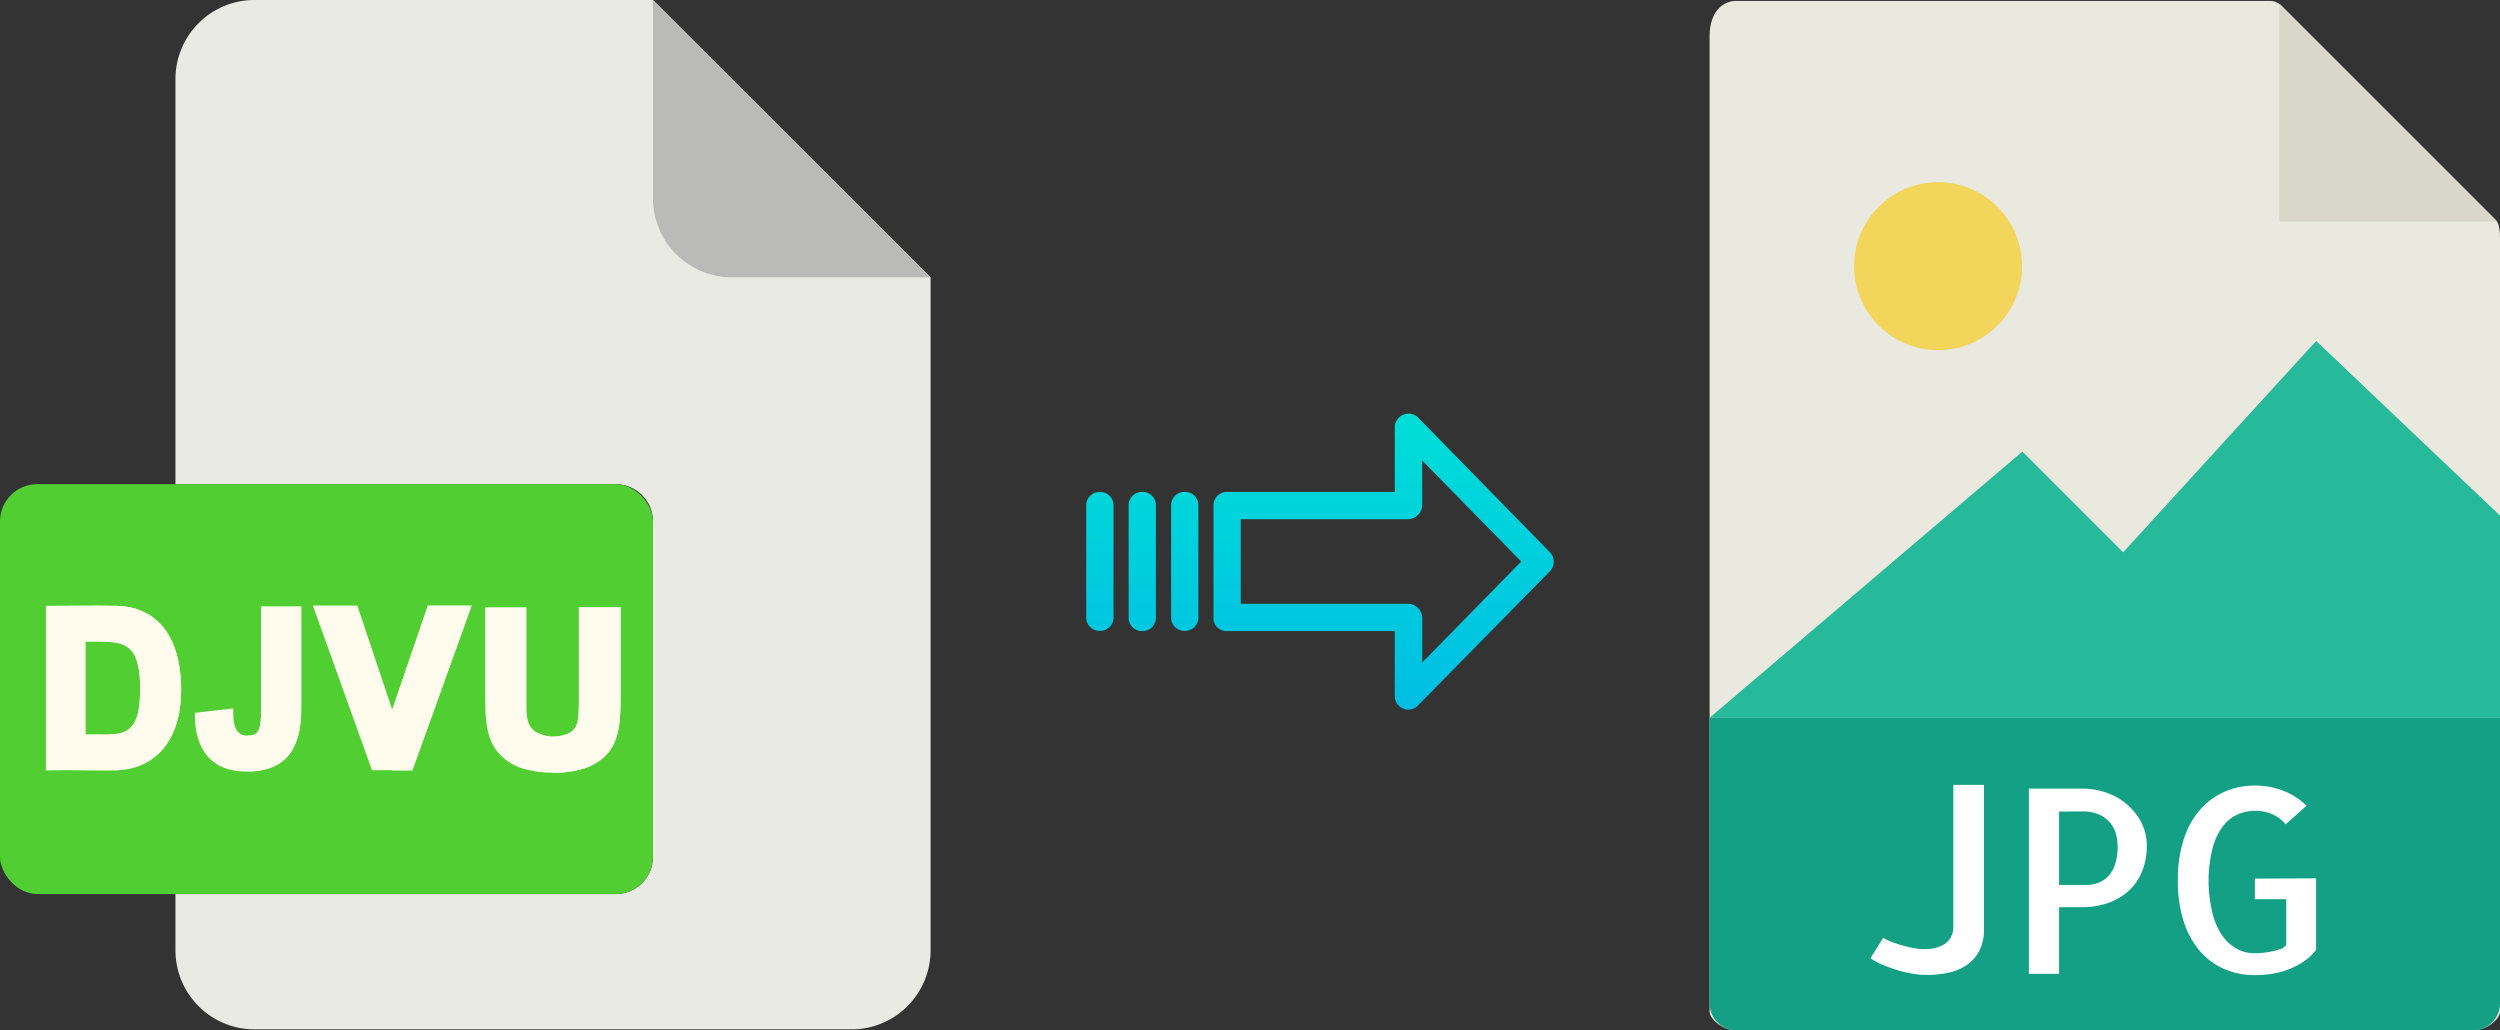<svg xmlns="http://www.w3.org/2000/svg" xmlns:xlink="http://www.w3.org/1999/xlink" viewBox="0 0 485.74 200.18"><rect x="0" y="0" width="485.74" height="200.18" fill="#333333" stroke="none"/><defs><style>.cls-1{fill:#e9e9e0;}.cls-2{fill:#d9d7ca;}.cls-3{fill:#f3d55b;}.cls-4{fill:#26b99a;}.cls-5{fill:#14a085;}.cls-6{fill:#fff;}.cls-7{fill:#eaeae4;}.cls-8{fill:#babab9;}.cls-9{fill:#51ce32;}.cls-10{fill:#fffcee;}.cls-11{fill:url(#linear-gradient);}.cls-12{fill:url(#linear-gradient-2);}.cls-13{fill:url(#linear-gradient-3);}.cls-14{fill:url(#linear-gradient-4);}</style><linearGradient id="linear-gradient" x1="268.83" y1="136.69" x2="268.83" y2="17.48" gradientTransform="matrix(1, 0, 0, -1, 0, 186.95)" gradientUnits="userSpaceOnUse"><stop offset="0" stop-color="#00efd1"/><stop offset="1" stop-color="#00acea"/></linearGradient><linearGradient id="linear-gradient-2" x1="230.18" y1="136.69" x2="230.18" y2="17.48" xlink:href="#linear-gradient"/><linearGradient id="linear-gradient-3" x1="221.93" y1="136.69" x2="221.93" y2="17.48" xlink:href="#linear-gradient"/><linearGradient id="linear-gradient-4" x1="213.69" y1="136.69" x2="213.69" y2="17.48" xlink:href="#linear-gradient"/></defs><title>djvu to jpg</title><g id="Layer_2" data-name="Layer 2"><g id="Layer_5_Image" data-name="Layer 5 Image"><path class="cls-1" d="M441,.18H337.39c-2.88,0-5.22,2.34-5.22,6.88V196.61c0,1.23,2.34,3.57,5.22,3.57H480.51c2.89,0,5.23-2.34,5.23-3.57V46.53c0-2.49-.33-3.29-.92-3.88L443.26,1.1A3.14,3.14,0,0,0,441,.18Z"/><polygon class="cls-2" points="442.88 0.72 442.88 43.04 485.2 43.04 442.88 0.72"/><circle class="cls-3" cx="376.56" cy="51.72" r="16.32"/><polygon class="cls-4" points="332.17 139.46 371.45 139.46 485.74 139.46 485.74 100.18 450.02 66.25 412.52 107.32 392.94 87.74 332.17 139.46"/><path class="cls-5" d="M480.51,200.18H337.39a5.23,5.23,0,0,1-5.22-5.23V139.46H485.74V195A5.23,5.23,0,0,1,480.51,200.18Z"/><path class="cls-6" d="M385.47,152.5v28a9,9,0,0,1-.92,4.27,7.69,7.69,0,0,1-2.49,2.78,10.07,10.07,0,0,1-3.59,1.47,20.65,20.65,0,0,1-4.18.41,16.3,16.3,0,0,1-2.51-.22,20.45,20.45,0,0,1-3-.68,31,31,0,0,1-2.95-1.05,10.78,10.78,0,0,1-2.4-1.32l2.49-3.95a8.34,8.34,0,0,0,1.39.71c.6.24,1.27.47,2,.68s1.47.4,2.25.56a11,11,0,0,0,2.2.24,7.43,7.43,0,0,0,4.12-1,3.94,3.94,0,0,0,1.64-3.39V152.5Z"/><path class="cls-6" d="M400.07,189.22h-5.86v-36h10.35a14.77,14.77,0,0,1,4.54.73,12.44,12.44,0,0,1,4,2.2A11.51,11.51,0,0,1,416,159.7a9.72,9.72,0,0,1,1.1,4.66,12.71,12.71,0,0,1-.93,5,10.39,10.39,0,0,1-2.58,3.74,11.78,11.78,0,0,1-4,2.34,15.49,15.49,0,0,1-5.17.83h-4.35v13Zm0-31.54v14.26h5.38a6.53,6.53,0,0,0,2.12-.37,5.28,5.28,0,0,0,1.93-1.2,5.76,5.76,0,0,0,1.41-2.32,10.87,10.87,0,0,0,.54-3.68,10,10,0,0,0-.24-2,5.77,5.77,0,0,0-3.13-4,7.78,7.78,0,0,0-3.61-.71Z"/><path class="cls-6" d="M450,170.66v13.92a10.54,10.54,0,0,1-2.51,2.32,15.53,15.53,0,0,1-2.93,1.49,14.92,14.92,0,0,1-3.17.82,20,20,0,0,1-3.25.25,14.6,14.6,0,0,1-5.93-1.17,13.25,13.25,0,0,1-4.74-3.46,16.32,16.32,0,0,1-3.17-5.77,25.31,25.31,0,0,1-1.15-8,25.05,25.05,0,0,1,1.15-8,16.26,16.26,0,0,1,3.17-5.74,13.56,13.56,0,0,1,4.76-3.49,14.56,14.56,0,0,1,5.91-1.2,15.18,15.18,0,0,1,5.47,1,13.33,13.33,0,0,1,4.54,2.92l-4.06,3.62a6.94,6.94,0,0,0-2.68-2,8.08,8.08,0,0,0-3.13-.64,8.94,8.94,0,0,0-3.44.68,7.42,7.42,0,0,0-2.93,2.32,12,12,0,0,0-2,4.23,25,25,0,0,0-.79,6.34,26.94,26.94,0,0,0,.76,6.35,13,13,0,0,0,1.95,4.39,8.35,8.35,0,0,0,2.84,2.54,7,7,0,0,0,3.34.83c.36,0,.84,0,1.44-.07a16.06,16.06,0,0,0,1.81-.25,11.86,11.86,0,0,0,1.73-.46,2.45,2.45,0,0,0,1.22-.83v-8.89h-6.1v-4Z"/></g><g id="Layer_2-2" data-name="Layer 2"><path class="cls-7" d="M119.62,173.71H34.09v10.93A15.36,15.36,0,0,0,49.45,200h116a15.37,15.37,0,0,0,15.36-15.36V53.89L126.87,0H49.45A15.36,15.36,0,0,0,34.09,15.36V94.07h85.53a7.25,7.25,0,0,1,7.25,7.24h0v65.16A7.25,7.25,0,0,1,119.62,173.71Z"/><path class="cls-8" d="M180.76,53.89,126.87,0V38.53a15.36,15.36,0,0,0,15.36,15.36h38.53Z"/><rect class="cls-9" y="94.07" width="126.87" height="79.64" rx="7.24"/><g id="D"><path class="cls-10" d="M26.41,118.27a17.09,17.09,0,0,0-4.35-.58c-2.91-.1-6.93,0-13.14,0v32c6.41-.09,10.31.09,13.14,0a15.87,15.87,0,0,0,4.35-.66c5.67-1.87,8.78-7.26,8.78-15,0-8.35-3.11-14-8.78-15.69Zm-3,24.16a8,8,0,0,1-1.38.2c-1.65.12-3.9,0-5.39.06v-18c.55,0,3.54-.05,5.39.12a8.1,8.1,0,0,1,.93.14c3,.68,4.25,3.21,4.25,8.75C27.24,138.35,26.59,141.62,23.44,142.43Z"/><path class="cls-10" d="M35.19,134c0,7.79-3.11,13.18-8.78,15a15.87,15.87,0,0,1-4.35.66v-7a8,8,0,0,0,1.38-.2c3.15-.81,3.8-4.08,3.8-8.74,0-5.54-1.23-8.07-4.25-8.75a8.1,8.1,0,0,0-.93-.14v-7.11a17.09,17.09,0,0,1,4.35.58c5.67,1.72,8.78,7.34,8.78,15.69Z"/></g><g id="J"><path class="cls-10" d="M58.53,117.86v19.77c0,7.54-2.71,12.15-10.33,12.28h-.34c-11,0-9.91-11.14-10-11.41l7.42-.86c.18.77-.51,5.29,2.77,5.29h.14c2,0,2.54-1,2.54-4.93V117.86Z"/><path class="cls-10" d="M58.53,117.86v19.77c0,7.54-2.71,12.15-10.33,12.28v-7c2,0,2.54-1,2.54-4.93V117.86Z"/></g><g id="V"><path class="cls-10" d="M76.21,137.9l-6.79-20.25H60.79l11.49,32h7.84l11.51-32H83.14Z"/><path class="cls-10" d="M80.12,149.7l11.51-32H83.14L76.21,137.9v11.8Z"/></g><g id="U"><path class="cls-10" d="M120.57,118V134.6c0,6.41,0,11.91-6.54,14.52a18.9,18.9,0,0,1-6.61,1,19.24,19.24,0,0,1-6.67-1.07c-6.47-2.8-6.47-8.32-6.47-14.18V118h8v18.08c0,3,0,4.81,1.75,6.07a7,7,0,0,0,6.91.07c1.36-1.07,1.52-2.13,1.52-6.63V118Z"/><path class="cls-10" d="M120.57,118V134.6c0,6.41,0,11.91-6.54,14.52a18.9,18.9,0,0,1-6.61,1v-7a6.2,6.2,0,0,0,3.57-.87c1.36-1.07,1.52-2.13,1.52-6.63V118Z"/></g></g><g id="Layer_3" data-name="Layer 3"><path class="cls-11" d="M275.53,81.13a2.62,2.62,0,0,0-3.7,0A2.59,2.59,0,0,0,271,83V95.58H238.43a2.6,2.6,0,0,0-2.65,2.55v22a2.5,2.5,0,0,0,.77,1.8,2.6,2.6,0,0,0,1.88.69H271v12.6a2.62,2.62,0,0,0,1.62,2.45,2.57,2.57,0,0,0,1,.2,2.65,2.65,0,0,0,1.89-.8L301.13,111a2.65,2.65,0,0,0,0-3.71Zm.81,47.59v-8.63a2.81,2.81,0,0,0-2.7-2.78H241.07V100.88h32.56a2.8,2.8,0,0,0,2.7-2.77V89.48l19.24,19.62Z"/><path class="cls-12" d="M230.19,95.58h0a2.6,2.6,0,0,0-2.65,2.55v0l0,21.89a2.58,2.58,0,0,0,2.59,2.56h.06a2.59,2.59,0,0,0,2.65-2.54V98.14a2.56,2.56,0,0,0-2.58-2.56Z"/><path class="cls-13" d="M221.94,95.58h0a2.6,2.6,0,0,0-2.65,2.55v21.93a2.57,2.57,0,0,0,2.58,2.56h.07a2.59,2.59,0,0,0,2.65-2.54V98.14A2.57,2.57,0,0,0,222,95.58Z"/><path class="cls-14" d="M213.7,95.58h0a2.6,2.6,0,0,0-2.65,2.55v0l0,21.89a2.58,2.58,0,0,0,2.59,2.56h.06a2.59,2.59,0,0,0,2.65-2.54v0l0-21.89a2.58,2.58,0,0,0-2.59-2.56Z"/></g></g></svg>